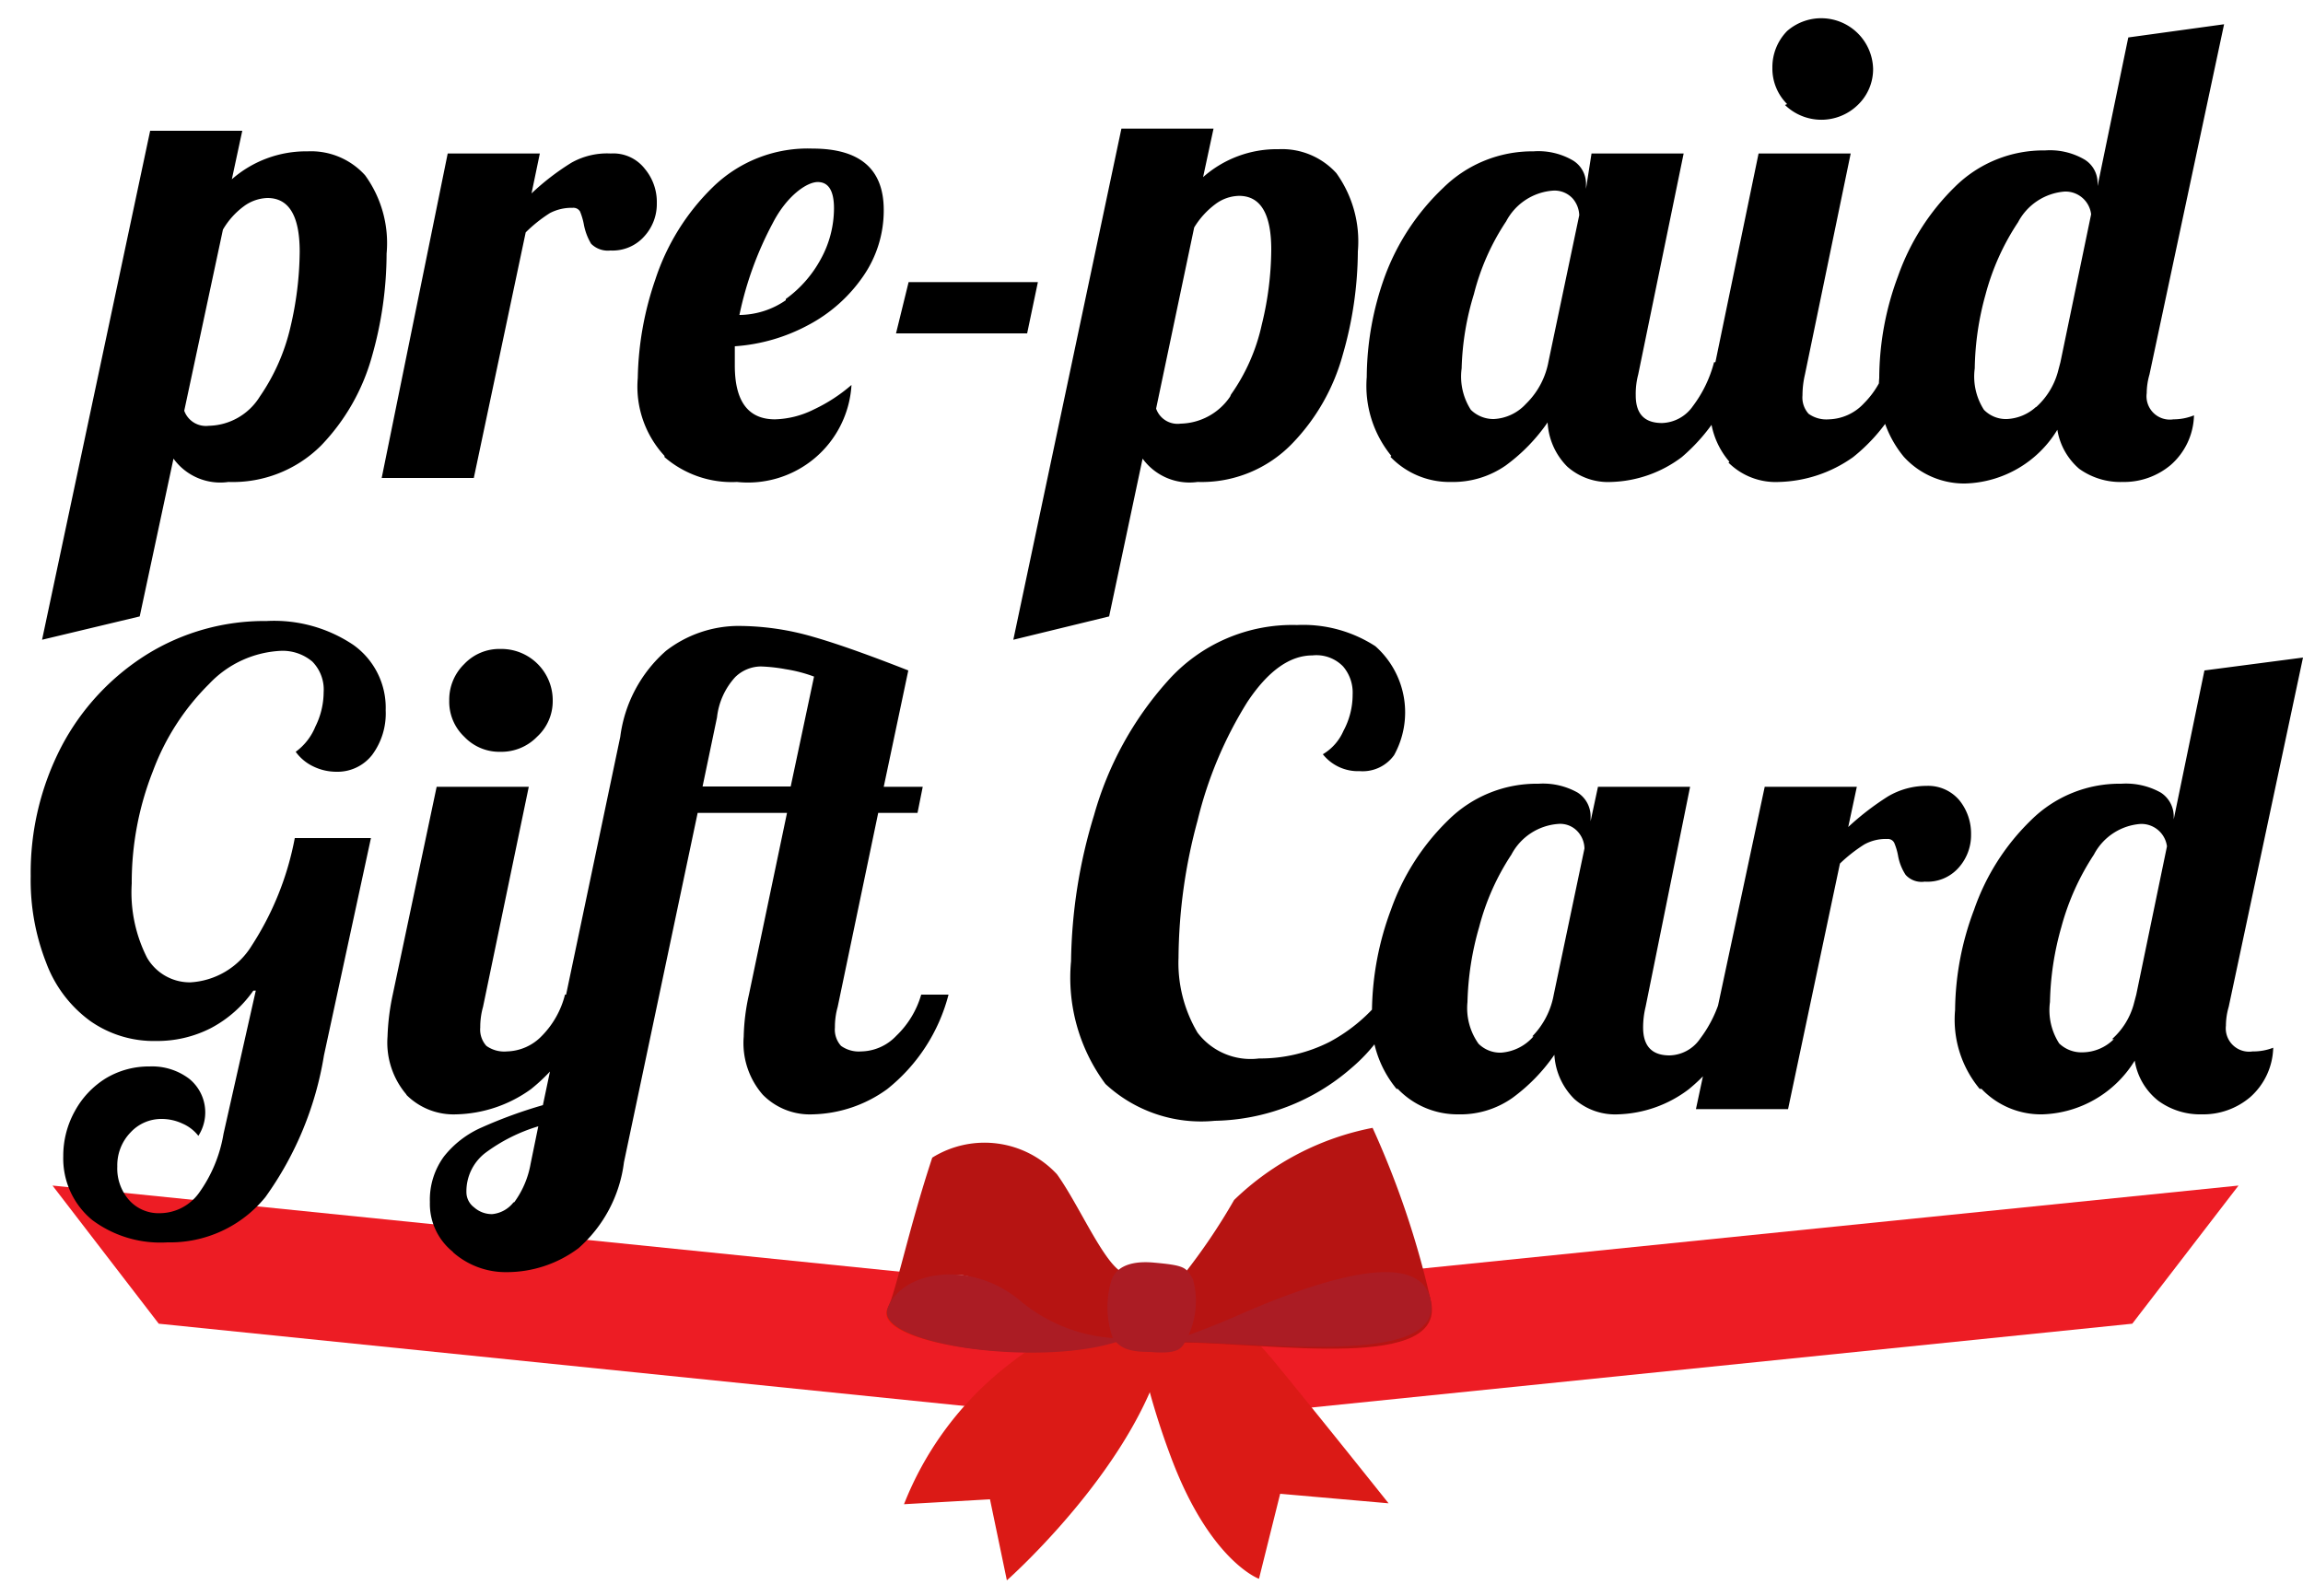 <svg width="75" height="52" viewBox="0 0 75 52" fill="none" xmlns="http://www.w3.org/2000/svg"><path d="M69.44 43.12l-29.08 2.97.18-4.18 32.36-3.29-3.46 4.5zM5.17 43.12l29.08 2.97-.18-4.18-32.36-3.29 3.46 4.5z" fill="#ED1C24"/><path d="M37.59 42a14.379 14.379 0 00-5 2.66A10.7 10.7 0 0029.44 49l2.8-.16.55 2.64s5.33-4.71 5.33-9c-.36-.29-.53-.48-.53-.48z" fill="#DB1A16"/><path d="M36.79 42.17a24.412 24.412 0 001.33 5.26c1.27 3.42 2.88 4 2.88 4l.69-2.77 3.53.31s-2.39-3-3.8-4.71a11.57 11.57 0 00-3.51-2.82c-.355.27-.73.514-1.12.73z" fill="#DB1A16"/><path d="M36.4 43.58a4.67 4.67 0 01-3.19-1.22c-1.63-1.36-3.77-.9-4.31.27-.54 1.17 5.1 1.94 7.5.95z" fill="url(#paint0_linear)"/><path d="M38.37 43.73c3 0 8.88 1 8.21-1.43-.5-1.8-4.24-.32-6 .43-1.76.75-2.21 1-2.21 1z" fill="url(#paint1_linear)"/><path d="M38.54 41.53a19.79 19.79 0 001.65-2.44 8.92 8.92 0 014.51-2.35 29.058 29.058 0 011.88 5.56c-.64-.32-3.09-.49-4 .28-.91.77-3.5 1-4.24 1.15.12-1.23.2-2.2.2-2.2z" fill="url(#paint2_linear)"/><path d="M36.57 41.46c-.62-.29-1.44-2.23-2.15-3.21a3.22 3.22 0 00-4.06-.54c-.78 2.36-1.19 4.42-1.46 4.92.3-.32 2.07-1.75 3.18-.75 1.11 1 3.36 2.32 4.32 1.7.003-.71.06-1.419.17-2.12z" fill="url(#paint3_linear)"/><path d="M36.68 43.6a5.28 5.28 0 01-3.47-1.24c-1.63-1.36-3.88-.94-4.31.27-.43 1.21 5.33 1.97 7.78.97zM38.07 43.71c3 0 9.06.87 8.51-1.41-.44-1.81-4.24-.32-6 .43a25.84 25.84 0 01-2.51.98z" fill="#AB1C24"/><path d="M36.18 41.76c.11-.42.53-.71 1.4-.63 1 .09 1.05.15 1.27.54a2.69 2.69 0 01-.32 2.15c-.09.1-.19.3-1.08.22-.67 0-1-.12-1.22-.48a3 3 0 01-.05-1.8z" fill="#AB1C24"/><path d="M4.89 4.26h3l-.34 1.58a3.67 3.67 0 012.47-.91 2.37 2.37 0 011.87.78 3.76 3.76 0 01.7 2.55 12.29 12.29 0 01-.48 3.36 6.8 6.8 0 01-1.65 2.89 4.07 4.07 0 01-3.02 1.19 1.88 1.88 0 01-1.79-.76l-1.1 5.14-3.18.76L4.89 4.26zm3.57 8.66a6.6 6.6 0 001-2.27 11 11 0 00.3-2.45c0-1.17-.35-1.75-1.05-1.75a1.36 1.36 0 00-.77.27 2.52 2.52 0 00-.68.76L6 13.38a.75.75 0 00.8.49 2 2 0 001.66-.95zM14.58 5h3l-.27 1.3a8.06 8.06 0 011.3-1 2.37 2.37 0 011.28-.3 1.3 1.3 0 011.11.5c.262.314.4.712.39 1.12a1.56 1.56 0 01-.4 1.07 1.38 1.38 0 01-1.11.47.77.77 0 01-.63-.22c-.119-.2-.2-.42-.24-.65a2.197 2.197 0 00-.12-.4.25.25 0 00-.24-.12 1.53 1.53 0 00-.74.17c-.285.18-.55.392-.79.63l-1.69 8h-3L14.58 5zm7.06 9.85a3.32 3.32 0 01-.87-2.54c.02-1.09.213-2.17.57-3.2a7.42 7.42 0 011.86-3 4.42 4.42 0 013.26-1.27c1.55 0 2.32.67 2.32 2A3.76 3.76 0 0128.11 9a5 5 0 01-1.79 1.59 5.89 5.89 0 01-2.39.69v.63c0 1.17.44 1.75 1.31 1.75a3 3 0 001.26-.32 5.312 5.312 0 001.23-.8A3.38 3.38 0 0124 15.7a3.35 3.35 0 01-2.36-.81v-.04zm3.95-5.11a3.87 3.87 0 001.14-1.3 3.44 3.44 0 00.43-1.65c0-.58-.18-.86-.53-.86-.35 0-1 .44-1.46 1.33a11.19 11.19 0 00-1.09 3 2.69 2.69 0 001.51-.48v-.04zm4-.55h4.21l-.35 1.67h-4.27l.41-1.67zm6.93-5h3l-.34 1.58a3.62 3.62 0 012.46-.91 2.39 2.39 0 011.88.78c.53.74.779 1.644.7 2.55a12.307 12.307 0 01-.49 3.36 6.69 6.69 0 01-1.64 2.89A4.1 4.1 0 0139 15.7a1.89 1.89 0 01-1.79-.76l-1.09 5.14-3.12.76 3.52-16.65zm3.57 8.66a6.24 6.24 0 001-2.27c.2-.802.304-1.624.31-2.45 0-1.17-.35-1.75-1.05-1.75a1.33 1.33 0 00-.77.27 2.69 2.69 0 00-.69.76l-1.24 5.9a.74.74 0 00.8.49 2 2 0 001.61-.88l.03-.07zm5.22 2a3.6 3.6 0 01-.8-2.57A9.77 9.77 0 0145.1 9 7.601 7.601 0 0147 6.12a4.13 4.13 0 012.94-1.19c.45-.033.9.072 1.29.3a.89.89 0 01.42.78v.14L51.83 5h3l-1.48 7.2a2.49 2.49 0 00-.08.68c0 .6.28.9.86.9a1.27 1.27 0 001-.55c.322-.427.556-.913.69-1.43h.88a6.07 6.07 0 01-1.93 3.09 4 4 0 01-2.3.81 2 2 0 01-1.43-.5 2.2 2.2 0 01-.64-1.44 5.862 5.862 0 01-1.36 1.4 3 3 0 01-1.78.54 2.66 2.66 0 01-1.98-.82l.03-.03zm4.41-1.72c.37-.37.617-.845.71-1.36l1-4.76a.88.88 0 00-.21-.54.8.8 0 00-.65-.26 1.88 1.88 0 00-1.52 1A7.642 7.642 0 0048 9.58a9.003 9.003 0 00-.4 2.42 2 2 0 00.3 1.35 1.05 1.05 0 00.75.3 1.52 1.52 0 001.04-.49l.03-.03zm6.6 1.91a2.59 2.59 0 01-.62-1.9c.01-.461.066-.92.17-1.37L57.27 5h3l-1.49 7.2a3 3 0 00-.08.68.79.79 0 00.2.6 1 1 0 00.66.18 1.619 1.619 0 001.14-.52 2.9 2.9 0 00.76-1.34h.89a5.81 5.81 0 01-2 3.09 4.35 4.35 0 01-2.42.81 2.18 2.18 0 01-1.64-.63l.03-.03zM58.2 3.39a1.63 1.63 0 01-.48-1.18 1.68 1.68 0 01.48-1.2A1.69 1.69 0 0161 2.24a1.61 1.61 0 01-.5 1.18 1.7 1.7 0 01-2.37 0l.07-.03zM62 14.88a3.55 3.55 0 01-.8-2.57A9.531 9.531 0 0161.81 9a7.6 7.6 0 011.85-2.91A4.09 4.09 0 0166.6 4.9c.45-.033.9.072 1.29.3a.89.89 0 01.42.78v.08l1-4.84 3.12-.43L70 12.2a2.25 2.25 0 00-.09.61.76.76 0 00.87.85c.23 0 .457-.044.67-.13a2.22 2.22 0 01-.75 1.61 2.36 2.36 0 01-1.57.56 2.3 2.3 0 01-1.42-.43A2.13 2.13 0 0167 14a3.63 3.63 0 01-3 1.75 2.659 2.659 0 01-2-.87zm4.31-1.62c.334-.3.576-.688.7-1.12l.09-.34 1-4.82a.84.84 0 00-.86-.74 1.88 1.88 0 00-1.52 1 7.89 7.89 0 00-1.06 2.36 9.39 9.39 0 00-.35 2.4 2 2 0 00.3 1.35 1 1 0 00.75.3 1.51 1.51 0 00.94-.39h.01zM3 39.74a2.6 2.6 0 01-.94-2.07 3 3 0 01.38-1.48 2.86 2.86 0 011-1.06 2.72 2.72 0 011.43-.39 2 2 0 011.29.4 1.41 1.41 0 01.3 1.86 1.32 1.32 0 00-.52-.4 1.6 1.6 0 00-.68-.15 1.36 1.36 0 00-1 .43A1.54 1.54 0 003.82 38a1.56 1.56 0 00.39 1.1 1.29 1.29 0 001 .42 1.581 1.581 0 001.27-.66 4.58 4.58 0 00.8-1.93l1.05-4.66h-.08a3.91 3.91 0 01-1.38 1.22 3.83 3.83 0 01-1.78.42 3.6 3.6 0 01-2.15-.65 4.12 4.12 0 01-1.44-1.91 7.34 7.34 0 01-.5-2.81 8.92 8.92 0 011-4.22 7.83 7.83 0 012.78-3 7.26 7.26 0 013.9-1.09 4.62 4.62 0 012.83.78 2.51 2.51 0 011.05 2.13 2.26 2.26 0 01-.44 1.45 1.43 1.43 0 01-1.16.55c-.26 0-.516-.057-.75-.17a1.5 1.5 0 01-.58-.48 1.9 1.9 0 00.64-.82c.175-.348.267-.73.27-1.12a1.3 1.3 0 00-.37-1 1.5 1.5 0 00-1-.35 3.43 3.43 0 00-2.36 1.08 7.83 7.83 0 00-1.83 2.84 9.88 9.88 0 00-.69 3.66 4.7 4.7 0 00.5 2.42 1.61 1.61 0 001.41.8 2.51 2.51 0 002-1.2 9.73 9.73 0 001.4-3.5h2.48l-1.53 7.08A10.89 10.89 0 018.64 39a4 4 0 01-3.19 1.47A3.71 3.71 0 013 39.74zm10.24-4.08a2.61 2.61 0 01-.62-1.89c.015-.46.072-.92.17-1.37l1.43-6.77h3l-1.49 7.17a2.412 2.412 0 00-.09.67.79.79 0 00.2.6 1 1 0 00.67.18 1.63 1.63 0 001.14-.51 2.93 2.93 0 00.75-1.34h.89a5.83 5.83 0 01-2 3.08 4.32 4.32 0 01-2.43.82 2.17 2.17 0 01-1.63-.64h.01zM15.12 24a1.571 1.571 0 01-.49-1.18 1.618 1.618 0 01.49-1.19 1.572 1.572 0 011.18-.49 1.672 1.672 0 011.7 1.69 1.57 1.57 0 01-.51 1.17 1.62 1.62 0 01-1.19.49 1.57 1.57 0 01-1.18-.49zm-.37 16.78a2 2 0 01-.75-1.62 2.38 2.38 0 01.46-1.49 3.2 3.2 0 011.22-.94c.649-.29 1.317-.534 2-.73l2.52-12a4.48 4.48 0 011.49-2.8 3.88 3.88 0 012.31-.81 8.74 8.74 0 012.5.36c.8.23 1.83.6 3.08 1.09l-.8 3.79h1.27l-.17.85H28.6l-1.32 6.32a2.412 2.412 0 00-.09.67.79.79 0 00.2.6 1 1 0 00.66.18 1.61 1.61 0 001.14-.51A3 3 0 0030 32.4h.89a5.78 5.78 0 01-2 3.08 4.29 4.29 0 01-2.42.82 2.15 2.15 0 01-1.63-.64 2.56 2.56 0 01-.62-1.89c.01-.461.067-.92.17-1.37l1.24-5.92h-2.91l-2.4 11.38a4.46 4.46 0 01-1.48 2.8 3.9 3.9 0 01-2.35.78 2.59 2.59 0 01-1.74-.65v-.01zm2-1.62a3 3 0 00.53-1.25l.25-1.22a5.56 5.56 0 00-1.73.87 1.58 1.58 0 00-.61 1.3.62.62 0 00.25.47.87.87 0 00.59.22 1 1 0 00.69-.38l.03-.01zm9-13.54l.76-3.58a4.7 4.7 0 00-.92-.24 5.415 5.415 0 00-.81-.09 1.21 1.21 0 00-.84.35 2.32 2.32 0 00-.59 1.31l-.47 2.25h2.87zM36 35.31a5.8 5.8 0 01-1.12-4c.022-1.614.274-3.217.75-4.76a11 11 0 012.4-4.37 5.43 5.43 0 014.21-1.82 4.32 4.32 0 012.55.69 2.88 2.88 0 01.61 3.55 1.26 1.26 0 01-1.12.52 1.46 1.46 0 01-1.2-.55 1.65 1.65 0 00.67-.76c.196-.362.3-.768.3-1.18a1.31 1.31 0 00-.31-.92 1.21 1.21 0 00-1-.36c-.74 0-1.45.51-2.12 1.52A13.082 13.082 0 0039 26.73c-.4 1.457-.608 2.96-.62 4.47a4.45 4.45 0 00.62 2.44 2.17 2.17 0 002 .84 5 5 0 002.3-.54 5.48 5.48 0 001.81-1.56l.48.21A5.56 5.56 0 0144 34.8a6.94 6.94 0 01-4.44 1.71 4.58 4.58 0 01-3.56-1.2zm9.48.16a3.56 3.56 0 01-.8-2.57 9.67 9.67 0 01.62-3.27 7.59 7.59 0 011.86-2.91 4.09 4.09 0 012.94-1.19c.446-.03.89.072 1.28.29a.92.92 0 01.42.78v.15l.24-1.12h3l-1.45 7.17c-.053.22-.08.444-.08.67 0 .61.29.91.86.91a1.24 1.24 0 001-.55c.322-.427.556-.913.69-1.43H57a6.09 6.09 0 01-2 3.08 4 4 0 01-2.31.82 2 2 0 01-1.42-.5 2.21 2.21 0 01-.65-1.44 5.862 5.862 0 01-1.36 1.4 2.94 2.94 0 01-1.78.54 2.69 2.69 0 01-1.96-.83h-.04zm4.42-1.71a2.6 2.6 0 00.7-1.36l1-4.76a.84.84 0 00-.21-.54.77.77 0 00-.65-.26 1.88 1.88 0 00-1.52 1 7.862 7.862 0 00-1.05 2.36 9.581 9.581 0 00-.38 2.44 2 2 0 00.36 1.36 1 1 0 00.74.29 1.54 1.54 0 001.05-.53h-.04zm7.57-8.13h3l-.28 1.31a8.861 8.861 0 011.3-1 2.47 2.47 0 011.25-.34 1.33 1.33 0 011.07.47c.253.314.387.707.38 1.11a1.59 1.59 0 01-.4 1.08 1.359 1.359 0 01-1.11.46.701.701 0 01-.62-.22 1.67 1.67 0 01-.25-.64 1.996 1.996 0 00-.12-.4.23.23 0 00-.23-.13 1.44 1.44 0 00-.75.18c-.284.18-.548.387-.79.62l-1.69 8h-3l2.24-10.5zm7 9.84a3.52 3.52 0 01-.8-2.57 9.431 9.431 0 01.62-3.27 7.45 7.45 0 011.85-2.91 4.09 4.09 0 012.94-1.19c.449-.03.897.07 1.29.29a.921.921 0 01.42.78v.09l1-4.85 3.21-.42-2.42 11.38a2.2 2.2 0 00-.09.61.76.76 0 00.87.84 1.78 1.78 0 00.67-.12 2.22 2.22 0 01-.75 1.61 2.36 2.36 0 01-1.57.56 2.31 2.31 0 01-1.42-.44 2.08 2.08 0 01-.77-1.31 3.66 3.66 0 01-3 1.75 2.67 2.67 0 01-1.99-.83h-.06zm4.31-1.62a2.36 2.36 0 00.7-1.11l.09-.34 1-4.83a.84.84 0 00-.86-.73 1.87 1.87 0 00-1.52 1 8.132 8.132 0 00-1.06 2.36 9.517 9.517 0 00-.37 2.44 2 2 0 00.3 1.35 1.047 1.047 0 00.75.29 1.46 1.46 0 001.03-.43h-.06z" fill="#000"/><defs><linearGradient id="paint0_linear" x1="32.757" y1="41.666" x2="32.574" y2="44.019" gradientUnits="userSpaceOnUse"><stop stop-color="#B61412"/><stop offset=".05" stop-color="#F41601"/><stop offset=".97" stop-color="#F41601"/><stop offset=".98" stop-color="#DB1508"/><stop offset=".99" stop-color="#BA1411"/><stop offset="1" stop-color="#B61412"/></linearGradient><linearGradient id="paint1_linear" x1="-679.249" y1="-130.441" x2="-679.249" y2="-123.418" gradientUnits="userSpaceOnUse"><stop stop-color="#B61412"/><stop offset=".05" stop-color="#F41601"/><stop offset=".97" stop-color="#F41601"/><stop offset=".98" stop-color="#DB1508"/><stop offset=".99" stop-color="#BA1411"/><stop offset="1" stop-color="#B61412"/></linearGradient><linearGradient id="paint2_linear" x1="-677.634" y1="-478.213" x2="-677.634" y2="-426.068" gradientUnits="userSpaceOnUse"><stop stop-color="#B61412"/><stop offset=".05" stop-color="#F41601"/><stop offset=".97" stop-color="#F41601"/><stop offset=".98" stop-color="#DB1508"/><stop offset=".99" stop-color="#BA1411"/><stop offset="1" stop-color="#B61412"/></linearGradient><linearGradient id="paint3_linear" x1="-712.636" y1="-433.315" x2="-712.636" y2="-392.784" gradientUnits="userSpaceOnUse"><stop stop-color="#B61412"/><stop offset=".05" stop-color="#F41601"/><stop offset=".97" stop-color="#F41601"/><stop offset=".98" stop-color="#DB1508"/><stop offset=".99" stop-color="#BA1411"/><stop offset="1" stop-color="#B61412"/></linearGradient></defs></svg>